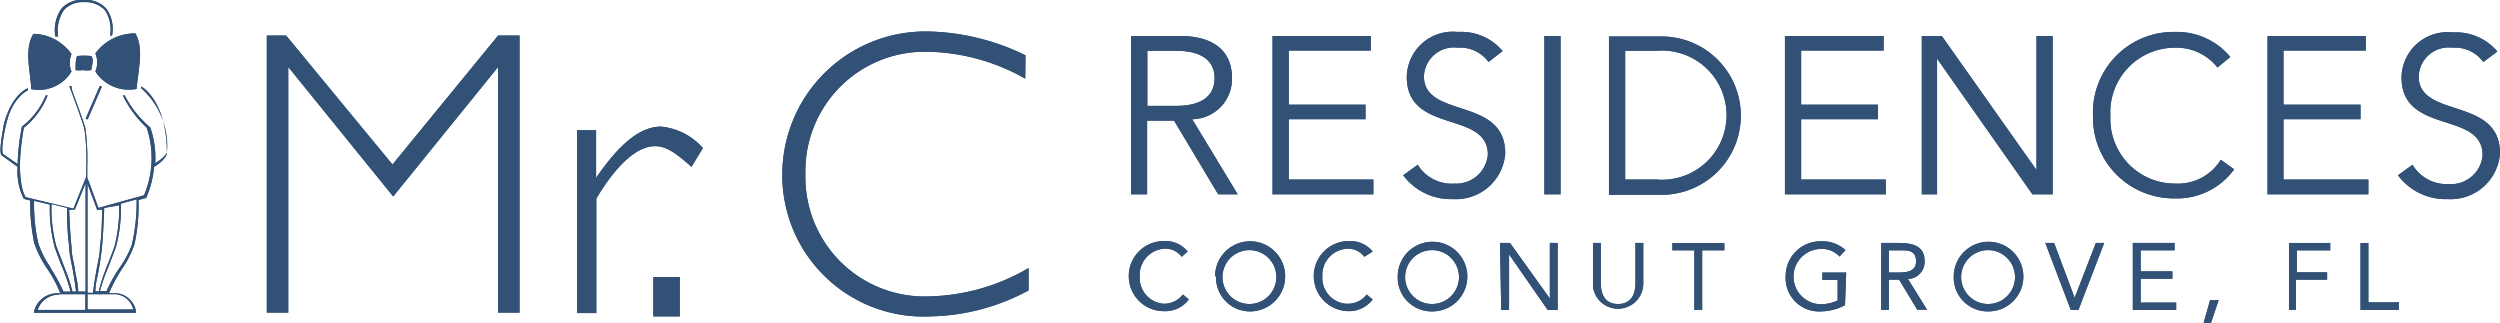<svg xmlns="http://www.w3.org/2000/svg" viewBox="0 0 104.85 13.54"><defs><style>.cls-1{fill:#325177;}</style></defs><g id="Layer_2" data-name="Layer 2"><g id="Layer_1-2" data-name="Layer 1"><g id="Group_156" data-name="Group 156"><g id="Group_156-2" data-name="Group 156-2"><g id="Group_112" data-name="Group 112"><path id="Path_234" data-name="Path 234" class="cls-1" d="M49.56,10.77a.85.85,0,0,0-.7-.34,1.1,1.1,0,0,0-1.06,1.15h0a1.09,1.09,0,0,0,1,1.16h0a1,1,0,0,0,.81-.39l.25.21a1.24,1.24,0,0,1-1.05.49,1.47,1.47,0,0,1,0-2.94,1.19,1.19,0,0,1,1,.44Z"></path><path id="Path_235" data-name="Path 235" class="cls-1" d="M53.53,11.59a1.13,1.13,0,1,0,0,.06v-.06m-2.57,0a1.47,1.47,0,1,1,1.46,1.47A1.42,1.42,0,0,1,51,11.68v-.09"></path><path id="Path_236" data-name="Path 236" class="cls-1" d="M57.22,10.77a.85.85,0,0,0-.7-.34,1.1,1.1,0,0,0-1.06,1.15h0a1.09,1.09,0,0,0,1,1.16h.05a1,1,0,0,0,.81-.39l.25.21a1.24,1.24,0,0,1-1,.49,1.47,1.47,0,0,1,0-2.94,1.21,1.21,0,0,1,1,.44Z"></path><path id="Path_237" data-name="Path 237" class="cls-1" d="M61.19,11.59a1.13,1.13,0,1,0,0,.06v-.06m-2.57,0a1.46,1.46,0,1,1,1.46,1.47,1.42,1.42,0,0,1-1.46-1.38v-.09"></path></g><path id="Path_238" data-name="Path 238" class="cls-1" d="M62.91,10.19h.42L65,12.52h0V10.19h.33V13h-.42l-1.62-2.33h0V13h-.33Z"></path><g id="Group_113" data-name="Group 113"><path id="Path_239" data-name="Path 239" class="cls-1" d="M68.92,11.92a1.06,1.06,0,0,1-2.11.11V10.19h.33v1.69c0,.44.16.87.72.87s.73-.43.73-.87V10.19h.33Z"></path></g><path id="Path_240" data-name="Path 240" class="cls-1" d="M72.32,10.5h-.93V13h-.33V10.5h-.92v-.31h2.18Z"></path><g id="Group_114" data-name="Group 114"><path id="Path_241" data-name="Path 241" class="cls-1" d="M77.38,12.8a2.23,2.23,0,0,1-1,.26,1.4,1.4,0,0,1-1.49-1.33.66.66,0,0,1,0-.14,1.46,1.46,0,0,1,1.42-1.47h.09a1.41,1.41,0,0,1,1,.37l-.25.27a1,1,0,0,0-.77-.32,1.16,1.16,0,0,0,0,2.32,1.66,1.66,0,0,0,.69-.16v-.86h-.64v-.31h1Z"></path><path id="Path_242" data-name="Path 242" class="cls-1" d="M79.23,11.43h.29c.37,0,.84,0,.84-.47s-.35-.46-.67-.46h-.47v.92Zm-.33-1.24h.71c.54,0,1.11.08,1.11.77a.72.72,0,0,1-.7.74l.8,1.29h-.41l-.76-1.26h-.43V13h-.33Z"></path><path id="Path_243" data-name="Path 243" class="cls-1" d="M84.51,11.59a1.13,1.13,0,1,0,0,.06v-.06m-2.57,0a1.46,1.46,0,1,1,1.46,1.47,1.42,1.42,0,0,1-1.46-1.38v-.09"></path></g><path id="Path_244" data-name="Path 244" class="cls-1" d="M85.78,10.19h.37l.86,2.3h0l.89-2.3h.35L87.17,13h-.32Z"></path><path id="Path_245" data-name="Path 245" class="cls-1" d="M89.45,10.19H91.2v.31H89.78v.88h1.33v.31H89.78v1h1.49V13H89.45Z"></path><path id="Path_246" data-name="Path 246" class="cls-1" d="M92.69,12.59l-.27.95h.31l.32-.95Z"></path><path id="Path_247" data-name="Path 247" class="cls-1" d="M96,10.19h1.73v.31h-1.4v.92H97.6v.31H96.29V13H96Z"></path><path id="Path_248" data-name="Path 248" class="cls-1" d="M99,10.19h.33v2.49h1.28V13H99Z"></path><rect id="Rectangle_72" data-name="Rectangle 72" class="cls-1" x="27.4" y="11.62" width="1.11" height="1.65"></rect><path id="Path_249" data-name="Path 249" class="cls-1" d="M20.89,1.49h.9V13.11h-.9V2.81h0l-4.4,5.43-4.4-5.43h0v10.3h-.9V1.49H12L16.46,6.9Z"></path><g id="Group_115" data-name="Group 115"><path id="Path_250" data-name="Path 250" class="cls-1" d="M29,7c-.73-.66-1.11-.87-1.53-.87-.75,0-1.62.78-2.46,2.2v4.8H24.2V5.46H25v2h0C26,6,26.87,5.31,27.72,5.31a2.68,2.68,0,0,1,1.76.9Z"></path><path id="Path_251" data-name="Path 251" class="cls-1" d="M43,3.3a8.57,8.57,0,0,0-4.14-1.13,5,5,0,0,0-5.08,4.9,2,2,0,0,0,0,.25A5,5,0,0,0,39,12.43a8.6,8.6,0,0,0,4.14-1.19v.94A9,9,0,0,1,39,13.27a5.92,5.92,0,0,1-6.19-5.95,6,6,0,0,1,6-6h.11a9.71,9.71,0,0,1,4.09,1Z"></path><path id="Path_252" data-name="Path 252" class="cls-1" d="M3.17,2.93c0-.21,0-.48.07-.58a2.9,2.9,0,0,1,.59,0c.13.16,0,.44,0,.59a1,1,0,0,1-.34,0,1.27,1.27,0,0,1-.34,0"></path><path id="Path_253" data-name="Path 253" class="cls-1" d="M1.4,1.42A2,2,0,0,1,3,2.27.94.94,0,0,0,3,3a1.61,1.61,0,0,1-1.69.74C1.28,3,1,2.07,1.4,1.42"></path><path id="Path_254" data-name="Path 254" class="cls-1" d="M5.68,1.4A2.06,2.06,0,0,0,4,2.24,1,1,0,0,1,4,3a1.68,1.68,0,0,0,1.73.73c.06-.81.33-1.71-.07-2.36"></path><path id="Path_255" data-name="Path 255" class="cls-1" d="M2.44,1.53A1.55,1.55,0,0,1,2.68.42,1.08,1.08,0,0,1,3.53.09h.05a1.09,1.09,0,0,1,.83.35,1.49,1.49,0,0,1,.21,1.05l.08,0A1.48,1.48,0,0,0,4.48.39,1.1,1.1,0,0,0,3.58,0a1.15,1.15,0,0,0-1,.36,1.57,1.57,0,0,0-.26,1.17Z"></path></g><rect id="Rectangle_73" data-name="Rectangle 73" class="cls-1" x="3.18" y="4.26" width="1.5" height="0.09" transform="translate(-1.58 6.2) rotate(-66.59)"></rect><g id="Group_116" data-name="Group 116"><path id="Path_256" data-name="Path 256" class="cls-1" d="M5.55,10.21a4.05,4.05,0,0,1-.52,1,5.79,5.79,0,0,0-.56,1H4.19a7.94,7.94,0,0,1,.35-1l.32-.84a6.24,6.24,0,0,0,.21-1.83l.66-.18a7.89,7.89,0,0,1-.18,1.81m0,2.81H3.67v-.64H4.89a.84.84,0,0,1,.7.64m-3.13-.64H3.58V13h-2a.92.92,0,0,1,.9-.64m-.35-1.13a3.84,3.84,0,0,1-.53-1.05,7.45,7.45,0,0,1-.17-1.76l.66.16a6.14,6.14,0,0,0,.21,1.81c.14.39.24.65.32.84a7.89,7.89,0,0,1,.34,1H2.66a6.89,6.89,0,0,0-.55-1m.93,1a7.08,7.08,0,0,0-.36-1.07c-.07-.2-.17-.45-.32-.84a6.14,6.14,0,0,1-.2-1.76l.65.16c0,.15,0,1,.09,1.59,0,.34.09.66.15,1s.1.59.14.92Zm.1-3.44.45-1.11v4.55H3.28c0-.33-.1-.64-.14-.93S3,10.7,3,10.36C2.94,9.83,2.91,9,2.9,8.8Zm1,0,.14,0c0,.12,0,1-.09,1.57,0,.33-.09.65-.15,1s-.1.59-.14.92H3.67V7.71l.41,1.11Zm.67,1.53c-.14.38-.24.64-.32.83a8.35,8.35,0,0,0-.35,1.07H4c0-.32.09-.61.14-.9s.11-.66.14-1c.06-.61.09-1.59.09-1.6h0L5,8.61a6.67,6.67,0,0,1-.21,1.78M5.92,3.63l0,.07A3.22,3.22,0,0,1,7,6.4s-.1.22-.49.44a3.82,3.82,0,0,0-.21-1.5v0A4.34,4.34,0,0,1,5.23,4L5.15,4a4.5,4.5,0,0,0,1,1.35,4,4,0,0,1-.11,2.84l-1.91.53c-.32-.87-.42-1.16-.47-1.26l0-.08h0c0-.12,0-.26,0-.41a9.53,9.53,0,0,0-.08-1.6c-.06-.23-.39-1.13-.55-1.56C3,3.7,3,3.62,3,3.61H2.91A2.25,2.25,0,0,0,3,3.86c.16.43.49,1.33.54,1.55A9.25,9.25,0,0,1,3.62,7v.4L3.08,8.75l-2-.48C1,8.17.63,7.42,1,5.36A3.25,3.25,0,0,0,2,4L1.92,4a3.2,3.2,0,0,1-1,1.31l0,0h0A9.12,9.12,0,0,0,.74,6.88L.13,6.46S0,6.33.26,5.2s.9-1.41.91-1.41l0-.09s-.65.21-1,1.48C0,6.08,0,6.39.05,6.5l0,0L.74,7A2.51,2.51,0,0,0,1,8.34h0l.27.07a7.79,7.79,0,0,0,.17,1.8A4.55,4.55,0,0,0,2,11.3a5.23,5.23,0,0,1,.53,1h-.1a1,1,0,0,0-1,.76l0,.06H5.7l0-.08a.92.92,0,0,0-.78-.74H4.57a6.38,6.38,0,0,1,.53-1,4.08,4.08,0,0,0,.54-1.06,7.68,7.68,0,0,0,.17-1.85l.32-.09v0A4.05,4.05,0,0,0,6.46,7C7,6.67,7,6.42,7,6.41H7C7,4.3,6,3.65,5.92,3.63"></path><path id="Path_257" data-name="Path 257" class="cls-1" d="M48.12,4.44h1.2c1.21,0,1.62-.52,1.62-1.16s-.42-1.15-1.62-1.15h-1.2Zm0,3.71h-.68V1.51h2.05c1.35,0,2.18.58,2.18,1.77A1.69,1.69,0,0,1,50,5h0l1.91,3.15h-.82L49.24,5.06H48.11V8.15Z"></path></g><path id="Path_258" data-name="Path 258" class="cls-1" d="M54.05,7.53H57.6v.62H53.37V1.51h4.12v.61H54.05V4.39h3.22V5H54.05Z"></path><g id="Group_117" data-name="Group 117"><path id="Path_259" data-name="Path 259" class="cls-1" d="M62.43,2.6A1.47,1.47,0,0,0,61.14,2a1.26,1.26,0,0,0-1.42,1.2c0,1.79,3.41.84,3.41,3.23a2.07,2.07,0,0,1-2.19,1.92,2.49,2.49,0,0,1-2.09-1l.61-.44A1.67,1.67,0,0,0,61,7.7,1.33,1.33,0,0,0,62.4,6.49c0-1.88-3.4-.84-3.4-3.27a1.93,1.93,0,0,1,2.14-1.88,2.28,2.28,0,0,1,1.88.8Z"></path></g><rect id="Rectangle_74" data-name="Rectangle 74" class="cls-1" x="64.77" y="1.51" width="0.68" height="6.64"></rect><g id="Group_118" data-name="Group 118"><path id="Path_260" data-name="Path 260" class="cls-1" d="M68.16,7.53h1.31a2.71,2.71,0,1,0,0-5.4H68.16Zm-.68-6h2.21a3.32,3.32,0,1,1,0,6.64H67.48Z"></path></g><path id="Path_261" data-name="Path 261" class="cls-1" d="M75.54,7.53h3.55v.62H74.86V1.51H79v.61H75.54V4.39h3.22V5H75.54Z"></path><path id="Path_262" data-name="Path 262" class="cls-1" d="M85.41,7.13h0V1.51h.68V8.15h-.85l-4-5.69h0V8.15H80.6V1.51h.84Z"></path><g id="Group_119" data-name="Group 119"><path id="Path_263" data-name="Path 263" class="cls-1" d="M93.7,7.1a2.94,2.94,0,0,1-2.46,1.22A3.39,3.39,0,0,1,87.78,5V4.83a3.38,3.38,0,0,1,3.27-3.49h.19a2.9,2.9,0,0,1,2.3,1.05L93,2.83A2.19,2.19,0,0,0,91.24,2a2.71,2.71,0,0,0-2.73,2.87A2.71,2.71,0,0,0,91.24,7.7a2.11,2.11,0,0,0,1.9-1Z"></path></g><path id="Path_264" data-name="Path 264" class="cls-1" d="M95.77,7.53h3.56v.62H95.1V1.51h4.12v.61H95.77V4.39H99V5H95.77Z"></path><g id="Group_120" data-name="Group 120"><path id="Path_265" data-name="Path 265" class="cls-1" d="M104.15,2.6A1.47,1.47,0,0,0,102.86,2a1.26,1.26,0,0,0-1.42,1.2c0,1.79,3.41.84,3.41,3.23a2.07,2.07,0,0,1-2.19,1.92,2.49,2.49,0,0,1-2.09-1l.61-.44a1.67,1.67,0,0,0,1.51.81,1.33,1.33,0,0,0,1.43-1.21c0-1.88-3.4-.84-3.4-3.27a1.93,1.93,0,0,1,2.14-1.88,2.28,2.28,0,0,1,1.88.8Z"></path></g></g><g id="Group_157" data-name="Group 157"><g id="Group_112-2" data-name="Group 112-2"><path id="Path_234-2" data-name="Path 234-2" class="cls-1" d="M49.56,10.77a.85.85,0,0,0-.7-.34,1.1,1.1,0,0,0-1.06,1.15h0a1.09,1.09,0,0,0,1,1.16h0a1,1,0,0,0,.81-.39l.25.21a1.24,1.24,0,0,1-1.05.49,1.47,1.47,0,0,1,0-2.94,1.19,1.19,0,0,1,1,.44Z"></path><path id="Path_235-2" data-name="Path 235-2" class="cls-1" d="M53.53,11.59a1.13,1.13,0,1,0,0,.06v-.06m-2.57,0a1.47,1.47,0,1,1,1.46,1.47A1.42,1.42,0,0,1,51,11.68v-.09"></path><path id="Path_236-2" data-name="Path 236-2" class="cls-1" d="M57.22,10.77a.85.85,0,0,0-.7-.34,1.1,1.1,0,0,0-1.06,1.15h0a1.09,1.09,0,0,0,1,1.16h.05a1,1,0,0,0,.81-.39l.25.21a1.24,1.24,0,0,1-1,.49,1.47,1.47,0,0,1,0-2.94,1.21,1.21,0,0,1,1,.44Z"></path><path id="Path_237-2" data-name="Path 237-2" class="cls-1" d="M61.19,11.59a1.13,1.13,0,1,0,0,.06v-.06m-2.57,0a1.46,1.46,0,1,1,1.46,1.47,1.42,1.42,0,0,1-1.46-1.38v-.09"></path></g><path id="Path_238-2" data-name="Path 238-2" class="cls-1" d="M62.91,10.19h.42L65,12.52h0V10.19h.33V13h-.42l-1.62-2.33h0V13h-.33Z"></path><g id="Group_113-2" data-name="Group 113-2"><path id="Path_239-2" data-name="Path 239-2" class="cls-1" d="M68.92,11.92a1.06,1.06,0,0,1-2.11.11V10.19h.33v1.69c0,.44.16.87.72.87s.73-.43.73-.87V10.19h.33Z"></path></g><path id="Path_240-2" data-name="Path 240-2" class="cls-1" d="M72.32,10.5h-.93V13h-.33V10.5h-.92v-.31h2.18Z"></path><g id="Group_114-2" data-name="Group 114-2"><path id="Path_241-2" data-name="Path 241-2" class="cls-1" d="M77.38,12.8a2.23,2.23,0,0,1-1,.26,1.4,1.4,0,0,1-1.49-1.33.66.66,0,0,1,0-.14,1.46,1.46,0,0,1,1.42-1.47h.09a1.41,1.41,0,0,1,1,.37l-.25.27a1,1,0,0,0-.77-.32,1.16,1.16,0,0,0,0,2.32,1.66,1.66,0,0,0,.69-.16v-.86h-.64v-.31h1Z"></path><path id="Path_242-2" data-name="Path 242-2" class="cls-1" d="M79.23,11.43h.29c.37,0,.84,0,.84-.47s-.35-.46-.67-.46h-.47v.92Zm-.33-1.24h.71c.54,0,1.11.08,1.11.77a.72.72,0,0,1-.7.74l.8,1.29h-.41l-.76-1.26h-.43V13h-.33Z"></path><path id="Path_243-2" data-name="Path 243-2" class="cls-1" d="M84.51,11.59a1.13,1.13,0,1,0,0,.06v-.06m-2.57,0a1.46,1.46,0,1,1,1.46,1.47,1.42,1.42,0,0,1-1.46-1.38v-.09"></path></g><path id="Path_244-2" data-name="Path 244-2" class="cls-1" d="M85.78,10.19h.37l.86,2.3h0l.89-2.3h.35L87.17,13h-.32Z"></path><path id="Path_245-2" data-name="Path 245-2" class="cls-1" d="M89.45,10.19H91.2v.31H89.78v.88h1.33v.31H89.78v1h1.49V13H89.45Z"></path><path id="Path_246-2" data-name="Path 246-2" class="cls-1" d="M92.69,12.59l-.27.95h.31l.32-.95Z"></path><path id="Path_247-2" data-name="Path 247-2" class="cls-1" d="M96,10.19h1.73v.31h-1.4v.92H97.6v.31H96.29V13H96Z"></path><path id="Path_248-2" data-name="Path 248-2" class="cls-1" d="M99,10.19h.33v2.49h1.28V13H99Z"></path><rect id="Rectangle_72-2" data-name="Rectangle 72-2" class="cls-1" x="27.4" y="11.62" width="1.11" height="1.65"></rect><path id="Path_249-2" data-name="Path 249-2" class="cls-1" d="M20.89,1.49h.9V13.11h-.9V2.81h0l-4.4,5.43-4.4-5.43h0v10.3h-.9V1.49H12L16.46,6.9Z"></path><g id="Group_115-2" data-name="Group 115-2"><path id="Path_250-2" data-name="Path 250-2" class="cls-1" d="M29,7c-.73-.66-1.11-.87-1.53-.87-.75,0-1.62.78-2.46,2.2v4.8H24.2V5.46H25v2h0C26,6,26.87,5.31,27.72,5.31a2.68,2.68,0,0,1,1.76.9Z"></path><path id="Path_251-2" data-name="Path 251-2" class="cls-1" d="M43,3.3a8.57,8.57,0,0,0-4.14-1.13,5,5,0,0,0-5.08,4.9,2,2,0,0,0,0,.25A5,5,0,0,0,39,12.43a8.6,8.6,0,0,0,4.14-1.19v.94A9,9,0,0,1,39,13.27a5.92,5.92,0,0,1-6.19-5.95,6,6,0,0,1,6-6h.11a9.71,9.71,0,0,1,4.09,1Z"></path><path id="Path_252-2" data-name="Path 252-2" class="cls-1" d="M3.17,2.93c0-.21,0-.48.07-.58a2.9,2.9,0,0,1,.59,0c.13.16,0,.44,0,.59a1,1,0,0,1-.34,0,1.27,1.27,0,0,1-.34,0"></path><path id="Path_253-2" data-name="Path 253-2" class="cls-1" d="M1.4,1.42A2,2,0,0,1,3,2.27.94.94,0,0,0,3,3a1.61,1.61,0,0,1-1.69.74C1.28,3,1,2.07,1.4,1.42"></path><path id="Path_254-2" data-name="Path 254-2" class="cls-1" d="M5.68,1.4A2.06,2.06,0,0,0,4,2.24,1,1,0,0,1,4,3a1.68,1.68,0,0,0,1.73.73c.06-.81.33-1.71-.07-2.36"></path><path id="Path_255-2" data-name="Path 255-2" class="cls-1" d="M2.44,1.53A1.55,1.55,0,0,1,2.68.42,1.08,1.08,0,0,1,3.53.09h.05a1.09,1.09,0,0,1,.83.35,1.49,1.49,0,0,1,.21,1.05l.08,0A1.48,1.48,0,0,0,4.48.39,1.1,1.1,0,0,0,3.58,0a1.15,1.15,0,0,0-1,.36,1.57,1.57,0,0,0-.26,1.17Z"></path></g><rect id="Rectangle_73-2" data-name="Rectangle 73-2" class="cls-1" x="3.18" y="4.26" width="1.5" height="0.09" transform="translate(-1.58 6.2) rotate(-66.59)"></rect><g id="Group_116-2" data-name="Group 116-2"><path id="Path_256-2" data-name="Path 256-2" class="cls-1" d="M5.55,10.21a4.05,4.05,0,0,1-.52,1,5.79,5.79,0,0,0-.56,1H4.19a7.94,7.94,0,0,1,.35-1l.32-.84a6.24,6.24,0,0,0,.21-1.83l.66-.18a7.89,7.89,0,0,1-.18,1.81m0,2.81H3.67v-.64H4.89a.84.84,0,0,1,.7.64m-3.13-.64H3.58V13h-2a.92.92,0,0,1,.9-.64m-.35-1.13a3.84,3.84,0,0,1-.53-1.05,7.45,7.45,0,0,1-.17-1.76l.66.16a6.14,6.14,0,0,0,.21,1.81c.14.39.24.65.32.84a7.89,7.89,0,0,1,.34,1H2.66a6.89,6.89,0,0,0-.55-1m.93,1a7.08,7.08,0,0,0-.36-1.07c-.07-.2-.17-.45-.32-.84a6.14,6.14,0,0,1-.2-1.76l.65.16c0,.15,0,1,.09,1.59,0,.34.09.66.15,1s.1.59.14.92Zm.1-3.44.45-1.11v4.55H3.28c0-.33-.1-.64-.14-.93S3,10.7,3,10.36C2.94,9.83,2.91,9,2.9,8.8Zm1,0,.14,0c0,.12,0,1-.09,1.57,0,.33-.09.65-.15,1s-.1.59-.14.92H3.67V7.71l.41,1.11Zm.67,1.53c-.14.38-.24.64-.32.83a8.35,8.35,0,0,0-.35,1.07H4c0-.32.09-.61.14-.9s.11-.66.14-1c.06-.61.09-1.59.09-1.6h0L5,8.61a6.67,6.67,0,0,1-.21,1.78M5.92,3.63l0,.07A3.22,3.22,0,0,1,7,6.4s-.1.22-.49.44a3.82,3.82,0,0,0-.21-1.5v0A4.34,4.34,0,0,1,5.23,4L5.15,4a4.5,4.5,0,0,0,1,1.35,4,4,0,0,1-.11,2.84l-1.91.53c-.32-.87-.42-1.16-.47-1.26l0-.08h0c0-.12,0-.26,0-.41a9.53,9.53,0,0,0-.08-1.6c-.06-.23-.39-1.13-.55-1.56C3,3.7,3,3.62,3,3.61H2.91A2.25,2.25,0,0,0,3,3.86c.16.43.49,1.33.54,1.55A9.25,9.25,0,0,1,3.62,7v.4L3.08,8.75l-2-.48C1,8.17.63,7.42,1,5.36A3.25,3.25,0,0,0,2,4L1.92,4a3.2,3.2,0,0,1-1,1.31l0,0h0A9.12,9.12,0,0,0,.74,6.88L.13,6.46S0,6.33.26,5.2s.9-1.41.91-1.41l0-.09s-.65.21-1,1.48C0,6.08,0,6.39.05,6.5l0,0L.74,7A2.51,2.51,0,0,0,1,8.34h0l.27.07a7.79,7.79,0,0,0,.17,1.8A4.55,4.55,0,0,0,2,11.3a5.23,5.23,0,0,1,.53,1h-.1a1,1,0,0,0-1,.76l0,.06H5.7l0-.08a.92.92,0,0,0-.78-.74H4.57a6.38,6.38,0,0,1,.53-1,4.08,4.08,0,0,0,.54-1.06,7.68,7.68,0,0,0,.17-1.85l.32-.09v0A4.05,4.05,0,0,0,6.46,7C7,6.67,7,6.42,7,6.41H7C7,4.3,6,3.65,5.92,3.63"></path><path id="Path_257-2" data-name="Path 257-2" class="cls-1" d="M48.12,4.44h1.2c1.21,0,1.62-.52,1.62-1.16s-.42-1.15-1.62-1.15h-1.2Zm0,3.71h-.68V1.51h2.05c1.35,0,2.18.58,2.18,1.77A1.69,1.69,0,0,1,50,5h0l1.91,3.15h-.82L49.24,5.06H48.11V8.15Z"></path></g><path id="Path_258-2" data-name="Path 258-2" class="cls-1" d="M54.05,7.53H57.6v.62H53.37V1.51h4.12v.61H54.05V4.39h3.22V5H54.05Z"></path><g id="Group_117-2" data-name="Group 117-2"><path id="Path_259-2" data-name="Path 259-2" class="cls-1" d="M62.43,2.6A1.47,1.47,0,0,0,61.14,2a1.26,1.26,0,0,0-1.42,1.2c0,1.79,3.41.84,3.41,3.23a2.07,2.07,0,0,1-2.19,1.92,2.49,2.49,0,0,1-2.09-1l.61-.44A1.67,1.67,0,0,0,61,7.7,1.33,1.33,0,0,0,62.4,6.49c0-1.88-3.4-.84-3.4-3.27a1.93,1.93,0,0,1,2.14-1.88,2.28,2.28,0,0,1,1.88.8Z"></path></g><rect id="Rectangle_74-2" data-name="Rectangle 74-2" class="cls-1" x="64.77" y="1.51" width="0.68" height="6.64"></rect><g id="Group_118-2" data-name="Group 118-2"><path id="Path_260-2" data-name="Path 260-2" class="cls-1" d="M68.16,7.53h1.31a2.71,2.71,0,1,0,0-5.4H68.16Zm-.68-6h2.21a3.32,3.32,0,1,1,0,6.64H67.48Z"></path></g><path id="Path_261-2" data-name="Path 261-2" class="cls-1" d="M75.54,7.53h3.55v.62H74.86V1.51H79v.61H75.54V4.39h3.22V5H75.54Z"></path><path id="Path_262-2" data-name="Path 262-2" class="cls-1" d="M85.41,7.13h0V1.51h.68V8.15h-.85l-4-5.69h0V8.15H80.6V1.51h.84Z"></path><g id="Group_119-2" data-name="Group 119-2"><path id="Path_263-2" data-name="Path 263-2" class="cls-1" d="M93.7,7.1a2.94,2.94,0,0,1-2.46,1.22A3.39,3.39,0,0,1,87.78,5V4.83a3.38,3.38,0,0,1,3.27-3.49h.19a2.9,2.9,0,0,1,2.3,1.05L93,2.83A2.19,2.19,0,0,0,91.24,2a2.71,2.71,0,0,0-2.73,2.87A2.71,2.71,0,0,0,91.24,7.7a2.11,2.11,0,0,0,1.9-1Z"></path></g><path id="Path_264-2" data-name="Path 264-2" class="cls-1" d="M95.77,7.53h3.56v.62H95.1V1.51h4.12v.61H95.77V4.39H99V5H95.77Z"></path><g id="Group_120-2" data-name="Group 120-2"><path id="Path_265-2" data-name="Path 265-2" class="cls-1" d="M104.15,2.6A1.47,1.47,0,0,0,102.86,2a1.26,1.26,0,0,0-1.42,1.2c0,1.79,3.41.84,3.41,3.23a2.07,2.07,0,0,1-2.19,1.92,2.49,2.49,0,0,1-2.09-1l.61-.44a1.67,1.67,0,0,0,1.51.81,1.33,1.33,0,0,0,1.43-1.21c0-1.88-3.4-.84-3.4-3.27a1.93,1.93,0,0,1,2.14-1.88,2.28,2.28,0,0,1,1.88.8Z"></path></g></g></g></g></g></svg>